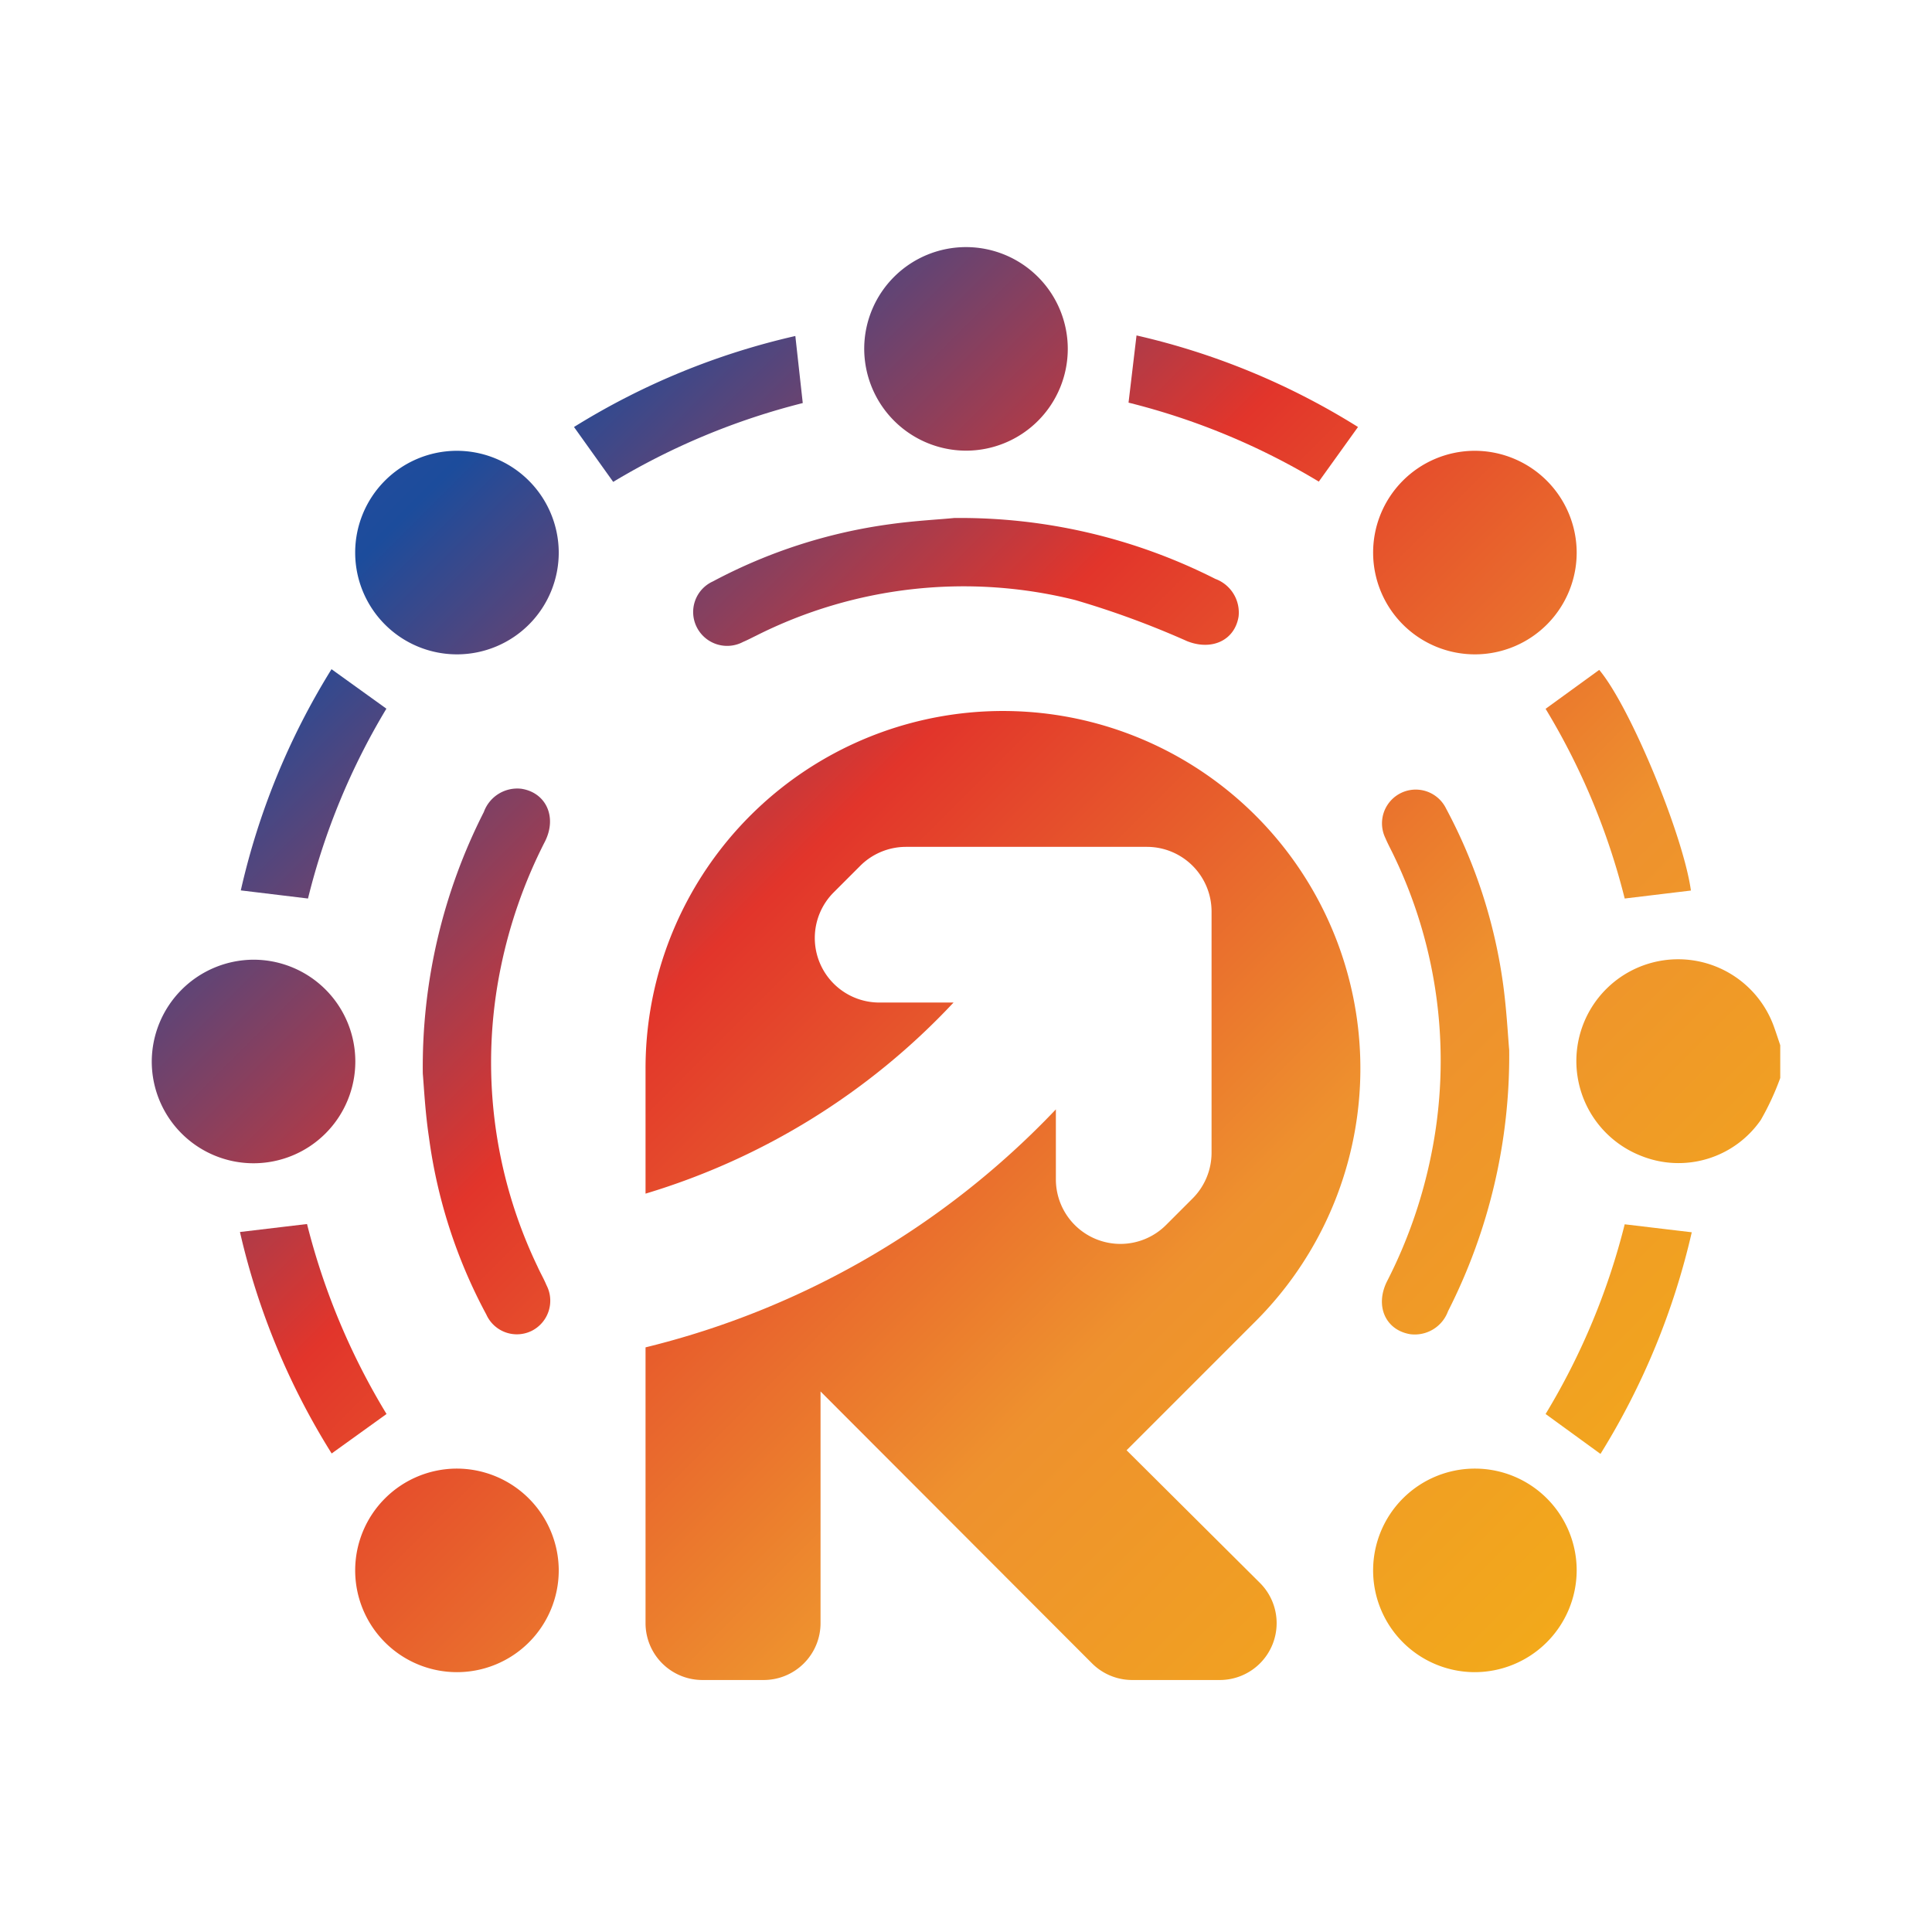 <svg xmlns="http://www.w3.org/2000/svg" xmlns:xlink="http://www.w3.org/1999/xlink" viewBox="0 0 138 138"><defs><style>.cls-1{fill:url(#未命名漸層_4);}.cls-2{fill:url(#未命名漸層_4-2);}.cls-3{fill:url(#未命名漸層_4-3);}.cls-4{fill:url(#未命名漸層_4-4);}.cls-5{fill:url(#未命名漸層_4-5);}.cls-6{fill:url(#未命名漸層_4-6);}.cls-7{fill:url(#未命名漸層_4-7);}.cls-8{fill:url(#未命名漸層_4-8);}.cls-9{fill:url(#未命名漸層_4-9);}.cls-10{fill:url(#未命名漸層_4-10);}.cls-11{fill:url(#未命名漸層_4-11);}.cls-12{fill:url(#未命名漸層_4-12);}.cls-13{fill:url(#未命名漸層_4-13);}.cls-14{fill:url(#未命名漸層_4-14);}.cls-15{fill:url(#未命名漸層_4-15);}.cls-16{fill:url(#未命名漸層_4-16);}.cls-17{fill:url(#未命名漸層_4-17);}.cls-18{fill:none;}</style><linearGradient id="&#x672A;&#x547D;&#x540D;&#x6F38;&#x5C64;_4" x1="-18.52" y1="1.52" x2="146.98" y2="167.02" gradientUnits="userSpaceOnUse"><stop offset="0" stop-color="#704695"></stop><stop offset="0.25" stop-color="#1c4c9c"></stop><stop offset="0.41" stop-color="#e2352b"></stop><stop offset="0.58" stop-color="#ee912e"></stop><stop offset="0.96" stop-color="#f9ca00"></stop></linearGradient><linearGradient id="&#x672A;&#x547D;&#x540D;&#x6F38;&#x5C64;_4-2" x1="13.54" y1="-30.54" x2="179.04" y2="134.96" xlink:href="#&#x672A;&#x547D;&#x540D;&#x6F38;&#x5C64;_4"></linearGradient><linearGradient id="&#x672A;&#x547D;&#x540D;&#x6F38;&#x5C64;_4-3" x1="4.13" y1="-21.13" x2="169.63" y2="144.38" xlink:href="#&#x672A;&#x547D;&#x540D;&#x6F38;&#x5C64;_4"></linearGradient><linearGradient id="&#x672A;&#x547D;&#x540D;&#x6F38;&#x5C64;_4-4" x1="-27.94" y1="10.94" x2="137.56" y2="176.45" xlink:href="#&#x672A;&#x547D;&#x540D;&#x6F38;&#x5C64;_4"></linearGradient><linearGradient id="&#x672A;&#x547D;&#x540D;&#x6F38;&#x5C64;_4-5" x1="4.12" y1="-21.12" x2="169.62" y2="144.38" xlink:href="#&#x672A;&#x547D;&#x540D;&#x6F38;&#x5C64;_4"></linearGradient><linearGradient id="&#x672A;&#x547D;&#x540D;&#x6F38;&#x5C64;_4-6" x1="13.54" y1="-30.54" x2="179.04" y2="134.96" xlink:href="#&#x672A;&#x547D;&#x540D;&#x6F38;&#x5C64;_4"></linearGradient><linearGradient id="&#x672A;&#x547D;&#x540D;&#x6F38;&#x5C64;_4-7" x1="-11.91" y1="-5.09" x2="153.59" y2="160.41" xlink:href="#&#x672A;&#x547D;&#x540D;&#x6F38;&#x5C64;_4"></linearGradient><linearGradient id="&#x672A;&#x547D;&#x540D;&#x6F38;&#x5C64;_4-8" x1="24.44" y1="-41.44" x2="189.95" y2="124.06" xlink:href="#&#x672A;&#x547D;&#x540D;&#x6F38;&#x5C64;_4"></linearGradient><linearGradient id="&#x672A;&#x547D;&#x540D;&#x6F38;&#x5C64;_4-9" x1="-48.26" y1="31.26" x2="117.24" y2="196.76" xlink:href="#&#x672A;&#x547D;&#x540D;&#x6F38;&#x5C64;_4"></linearGradient><linearGradient id="&#x672A;&#x547D;&#x540D;&#x6F38;&#x5C64;_4-10" x1="-11.91" y1="-5.09" x2="153.59" y2="160.41" xlink:href="#&#x672A;&#x547D;&#x540D;&#x6F38;&#x5C64;_4"></linearGradient><linearGradient id="&#x672A;&#x547D;&#x540D;&#x6F38;&#x5C64;_4-11" x1="-37.36" y1="20.36" x2="128.14" y2="185.86" xlink:href="#&#x672A;&#x547D;&#x540D;&#x6F38;&#x5C64;_4"></linearGradient><linearGradient id="&#x672A;&#x547D;&#x540D;&#x6F38;&#x5C64;_4-12" x1="21.09" y1="-38.09" x2="186.59" y2="127.41" xlink:href="#&#x672A;&#x547D;&#x540D;&#x6F38;&#x5C64;_4"></linearGradient><linearGradient id="&#x672A;&#x547D;&#x540D;&#x6F38;&#x5C64;_4-13" x1="-25.87" y1="8.87" x2="139.63" y2="174.37" xlink:href="#&#x672A;&#x547D;&#x540D;&#x6F38;&#x5C64;_4"></linearGradient><linearGradient id="&#x672A;&#x547D;&#x540D;&#x6F38;&#x5C64;_4-14" x1="21.06" y1="-38.06" x2="186.56" y2="127.44" xlink:href="#&#x672A;&#x547D;&#x540D;&#x6F38;&#x5C64;_4"></linearGradient><linearGradient id="&#x672A;&#x547D;&#x540D;&#x6F38;&#x5C64;_4-15" x1="-44.92" y1="27.92" x2="120.58" y2="193.42" xlink:href="#&#x672A;&#x547D;&#x540D;&#x6F38;&#x5C64;_4"></linearGradient><linearGradient id="&#x672A;&#x547D;&#x540D;&#x6F38;&#x5C64;_4-16" x1="2.05" y1="-19.05" x2="167.55" y2="146.45" xlink:href="#&#x672A;&#x547D;&#x540D;&#x6F38;&#x5C64;_4"></linearGradient><linearGradient id="&#x672A;&#x547D;&#x540D;&#x6F38;&#x5C64;_4-17" x1="2.06" y1="-19.06" x2="167.56" y2="146.44" xlink:href="#&#x672A;&#x547D;&#x540D;&#x6F38;&#x5C64;_4"></linearGradient></defs><g id="&#x5716;&#x5C64;_2" data-name="&#x5716;&#x5C64; 2"><g id="&#x5716;&#x5C64;_1-2" data-name="&#x5716;&#x5C64; 1"><path class="cls-1" d="M80.47,103.59l9.22-9.22A25.53,25.53,0,1,0,46.11,76.32v8.94a49.67,49.67,0,0,0,22-13.65h-5.3a4.61,4.61,0,0,1-3.26-7.87l1.9-1.9a4.63,4.63,0,0,1,3.26-1.35H81.92a4.62,4.62,0,0,1,4.62,4.61V82.34a4.63,4.63,0,0,1-1.35,3.26l-1.9,1.9a4.61,4.61,0,0,1-7.87-3.26v-5a60.11,60.11,0,0,1-29.31,17v19.7A4.06,4.06,0,0,0,50.17,120h4.38a4.06,4.06,0,0,0,4.06-4.06V99.39L78,118.81A4.06,4.06,0,0,0,80.9,120h6.19A4.06,4.06,0,0,0,90,113.07Z"></path><path class="cls-2" d="M127.16,77A18.94,18.94,0,0,1,125.77,80a7.15,7.15,0,0,1-8.55,2.56,7.27,7.27,0,1,1,9.51-9.17c.15.42.29.85.43,1.27Z"></path><path class="cls-3" d="M107.8,75a40.26,40.26,0,0,1-4.37,18.66,2.53,2.53,0,0,1-2.7,1.64c-1.75-.29-2.54-2-1.66-3.77a34.86,34.86,0,0,0,3.15-9A33.72,33.72,0,0,0,99.6,61.2c-.21-.45-.45-.88-.64-1.33a2.41,2.41,0,1,1,4.33-2.12,37.24,37.24,0,0,1,4.09,12.66C107.62,72.21,107.71,74,107.8,75Z"></path><path class="cls-4" d="M30.2,76.68A40.17,40.17,0,0,1,34.56,58a2.54,2.54,0,0,1,2.68-1.66c1.75.27,2.57,2,1.69,3.76a35.2,35.2,0,0,0-3.16,9,33.69,33.69,0,0,0,2.62,21.36c.2.45.45.87.64,1.33A2.41,2.41,0,0,1,38,95.05a2.39,2.39,0,0,1-3.26-1.15,37,37,0,0,1-4.1-12.66C30.37,79.44,30.28,77.62,30.2,76.68Z"></path><path class="cls-5" d="M68.15,37a40.31,40.31,0,0,1,18.66,4.35,2.56,2.56,0,0,1,1.66,2.69c-.28,1.72-1.93,2.45-3.67,1.76a63.38,63.38,0,0,0-8-2.94A32.92,32.92,0,0,0,54,45.41c-.31.15-.61.31-.92.44a2.43,2.43,0,0,1-3.31-1.05,2.4,2.4,0,0,1,1.15-3.27,37.59,37.59,0,0,1,12.67-4.09C65.38,37.19,67.19,37.1,68.15,37Z"></path><path class="cls-6" d="M61.73,24.84A7.27,7.27,0,1,1,69,32.19,7.29,7.29,0,0,1,61.73,24.84Z"></path><path class="cls-7" d="M39.91,39.43a7.27,7.27,0,1,1-7.33-7.23A7.29,7.29,0,0,1,39.91,39.43Z"></path><path class="cls-8" d="M112.62,39.41a7.27,7.27,0,1,1-7.35-7.21A7.29,7.29,0,0,1,112.62,39.41Z"></path><path class="cls-9" d="M39.91,112.19a7.27,7.27,0,1,1-7.27-7.29A7.29,7.29,0,0,1,39.91,112.19Z"></path><path class="cls-10" d="M105.31,119.44a7.27,7.27,0,1,1,7.31-7.26A7.29,7.29,0,0,1,105.31,119.44Z"></path><path class="cls-11" d="M18.09,68.55a7.27,7.27,0,1,1-7.25,7.3A7.3,7.3,0,0,1,18.09,68.55Z"></path><path class="cls-12" d="M80.61,28.76l.57-4.8A51.34,51.34,0,0,1,97,30.5L94.2,34.4A49.45,49.45,0,0,0,80.61,28.76Z"></path><path class="cls-13" d="M23.68,47.8l3.92,2.82A48.9,48.9,0,0,0,22,64.18l-4.8-.58A51.4,51.4,0,0,1,23.68,47.8Z"></path><path class="cls-14" d="M110.4,50.63l3.83-2.78c2.22,2.64,6,11.8,6.55,15.76l-4.73.57A49.2,49.2,0,0,0,110.4,50.63Z"></path><path class="cls-15" d="M17.14,88l4.79-.57A49.18,49.18,0,0,0,27.61,101l-3.92,2.82A51.36,51.36,0,0,1,17.14,88Z"></path><path class="cls-16" d="M114.32,103.85,110.4,101a49.22,49.22,0,0,0,5.65-13.55l4.79.57A52,52,0,0,1,114.32,103.85Z"></path><path class="cls-17" d="M56.81,24l.53,4.79A49.89,49.89,0,0,0,43.8,34.42L41,30.5A51.56,51.56,0,0,1,56.81,24Z"></path><rect class="cls-18" width="138" height="138"></rect></g></g></svg>